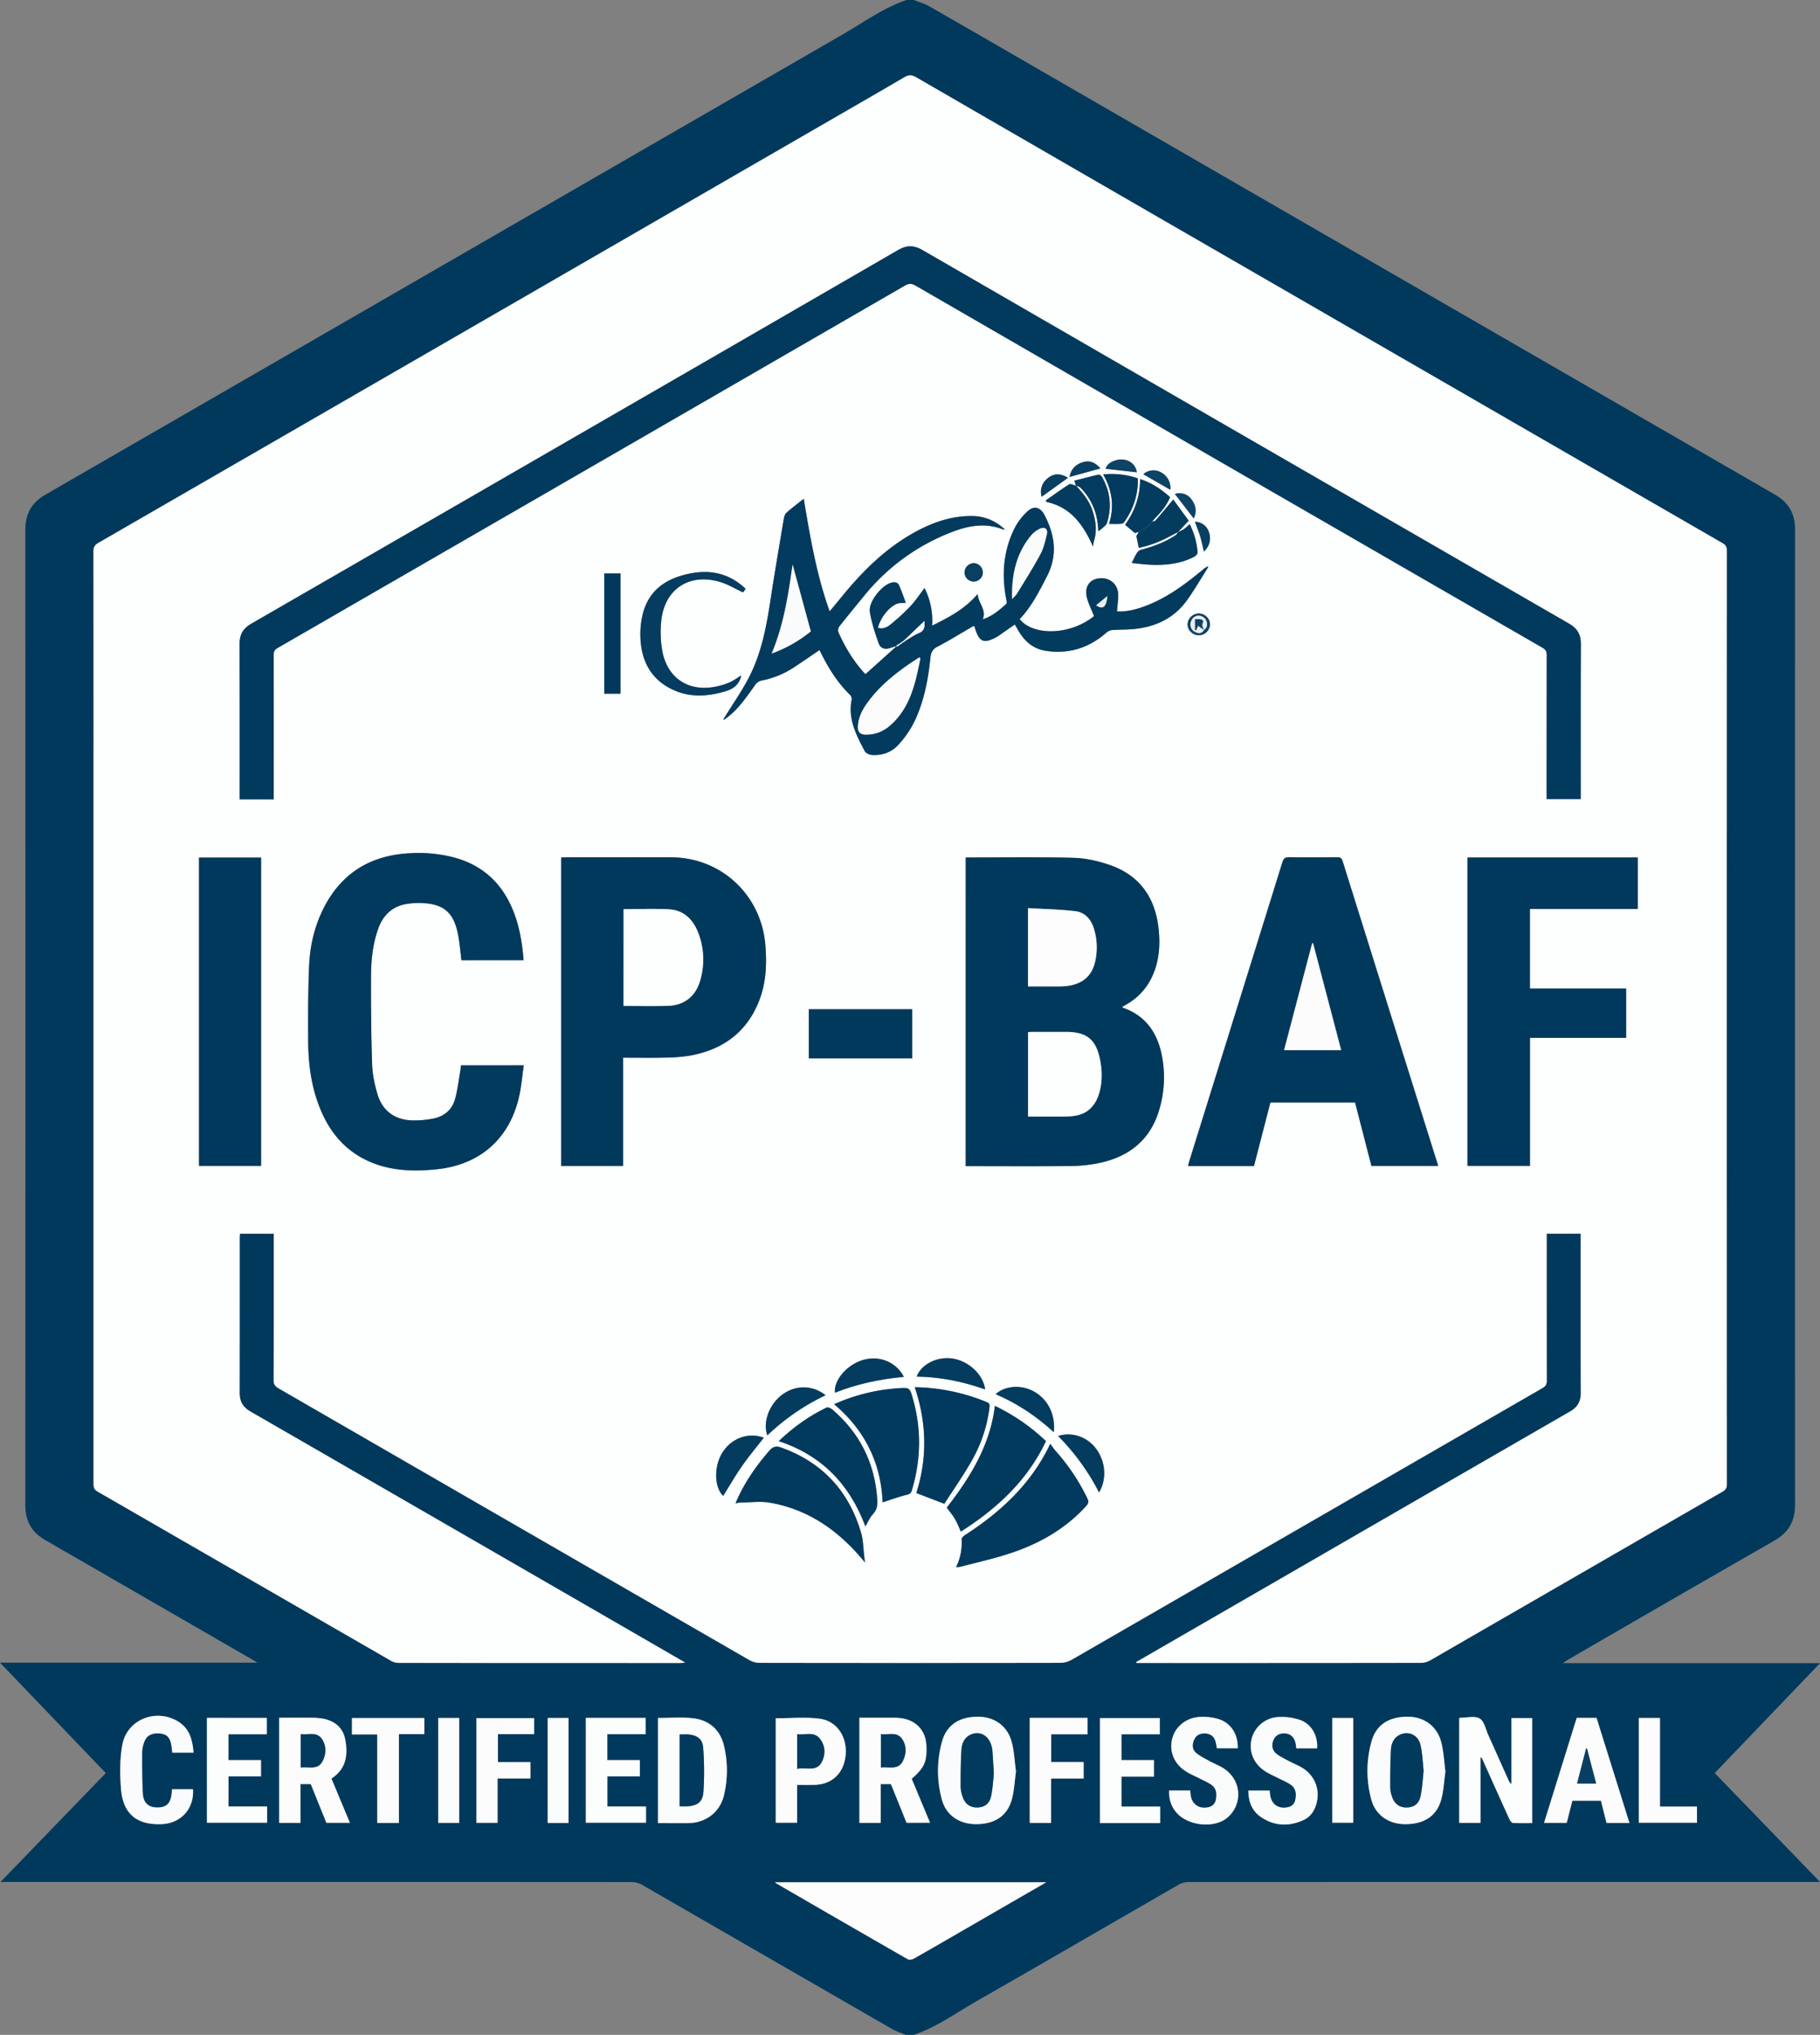 <?xml version="1.0" encoding="UTF-8"?> <svg xmlns="http://www.w3.org/2000/svg" viewBox="0 0 1762.83 1970"><rect x="0" y="0" width="1762.83" height="1970" fill="#808080" stroke="none"/><defs><style>.cls-1{fill:#01395d;}.cls-2{fill:#fdfefe;}.cls-3{fill:#fdfdfe;}.cls-4{fill:#fcfdfd;}.cls-5{fill:#fcfcfd;}.cls-6{fill:#fbfcfc;}.cls-7{fill:#fafbfc;}.cls-8{fill:#fcfcfc;}.cls-9{fill:#fafbfb;}.cls-10{fill:#013a5d;}.cls-11{fill:#00395d;}.cls-12{fill:#033b5f;}.cls-13{fill:#013a5e;}.cls-14{fill:#023a5e;}.cls-15{fill:#053c60;}.cls-16{fill:#043c5f;}.cls-17{fill:#094062;}.cls-18{fill:#0d4365;}.cls-19{fill:#e9eef0;}</style></defs><g id="Layer_2" data-name="Layer 2"><g id="Layer_1-2" data-name="Layer 1"><path class="cls-1" d="M878.11,0h7c5,2,10.28,3.45,14.9,6.09,34.23,19.52,68.32,39.28,102.45,59Q1360.79,272,1719.15,478.81c13.3,7.67,19.51,18.4,19.51,33.78q-.18,472.21,0,944.43c0,15.82-6.37,26.66-20,34.5q-100.39,57.54-200.48,115.63c-1.17.67-2.24,1.51-4.44,3h249.12l-102,106.41,102,105.42h-7q-302.46,0-604.92.1a18.54,18.54,0,0,0-8.87,2.29c-65.29,37.55-130.38,75.46-195.79,112.8-20.06,11.46-38.88,25.33-61.1,32.81h-8c-4.49-1.92-9.24-3.41-13.44-5.84q-120.82-69.57-241.59-139.25a21.42,21.42,0,0,0-10.23-2.79q-302.22-.19-604.45-.12H.47l102-105.42L0,1609.67H249.36c-1.7-1-2.41-1.46-3.13-1.88Q145.16,1549.41,44,1491.1c-13.36-7.67-19.46-18.54-19.46-33.87q.17-472.24,0-944.48c0-15.35,6.15-26.19,19.47-33.87q386.51-223,773-446C837,21.3,855.89,7.47,878.11,0Zm222.42,1609.08.19.92h4.83q135.24,0,270.47-.11a19.44,19.44,0,0,0,9.3-2.5q141.57-81.53,283-163.22c3.16-1.82,4.27-3.75,4.27-7.39q-.14-451.72,0-903.46c0-3.59-1-5.6-4.18-7.45Q1453,401.66,1237.73,277.24,1062.56,176.1,887.43,74.87c-4.25-2.46-7.28-2.54-11.55,0-30,17.58-60.13,34.86-90.23,52.24Q440.5,326.39,95.31,525.61c-3.51,2-4.74,4.14-4.73,8.14q.19,96.75.09,193.49,0,354.24,0,708.47c0,3.4,0,6.08,3.74,8.22q142.25,81.85,284.37,163.93a15.56,15.56,0,0,0,7.43,2.05q136.24.16,272.47.08c1.36,0,2.71-.18,5-.34-2.76-1.63-4.61-2.73-6.47-3.81Q449.8,1486.11,242.42,1366.43c-7.12-4.11-10.34-9.7-10.32-17.87q.17-75,.06-150c0-1.44.15-2.88.23-4.25h32.76v5.75c0,45.33.07,90.66-.11,136,0,4.11,1.43,6.1,4.8,8Q498,1475.68,726.13,1607.33a20.35,20.35,0,0,0,9.78,2.56q145.49.19,291,0a23.55,23.55,0,0,0,11.16-3q228-131.4,455.86-263c3.14-1.81,4.28-3.68,4.27-7.34-.14-45.66-.09-91.33-.09-137v-5.21h33v5.27c0,49.67-.07,99.33.08,149,0,8.21-3.17,13.76-10.28,17.86Q1389.7,1442,1258.63,1517.82,1179.6,1563.47,1100.53,1609.08Zm-87.24,213.23H750.66a11.47,11.47,0,0,0,1.08.94q63.69,36.81,127.45,73.49c1.39.8,4.13.44,5.66-.42,12.48-7,24.83-14.18,37.21-21.33Zm400.09-158.94v101.4H1434V1701a5.57,5.57,0,0,1,2.2,2.8c8.64,19.24,17.24,38.49,26,57.68.63,1.39,2.19,3.25,3.41,3.32,6.1.34,12.23.16,18.44.16V1663.33h-20.08v63.79a7.33,7.33,0,0,1-2.64-3.34c-6.54-14.54-13-29.11-19.59-43.63-2.59-5.72-4-13.7-8.48-16.38-4.8-2.86-12.6-.68-19.09-.7C1414,1663.07,1413.82,1663.19,1413.38,1663.37ZM878.06,1764.68h22.77c-6.08-14.54-11.94-28.57-17.77-42.53,12.45-10.89,15-16.75,14.19-32.63-.64-13-8.64-22.63-21.33-25.46a42.72,42.72,0,0,0-8.88-1c-11.58-.11-23.16,0-34.62,0v101.76H853v-37.57h10C868,1739.64,873,1752.1,878.06,1764.68ZM321,1721.88c13.73-9,16.25-21.55,13.51-37.23-2-11.56-9.73-18.23-21-20.63a58.45,58.45,0,0,0-11.38-1c-10.59-.12-21.17,0-31.67,0v101.78H291V1727.2h10l15.13,37.49h22.76C332.8,1750.16,326.94,1736.13,321,1721.88ZM637.3,1765c9.93,0,19.55.07,29.17,0,16.69-.14,30.5-10.12,34.6-26.35a103,103,0,0,0,.3-48c-3.56-15.81-14.41-25.54-30.63-27.23-11-1.15-22.17-.22-33.44-.22ZM1400,1715c-1.33-9.72-1.67-19.48-4.14-28.67-4.14-15.33-16.78-24.24-32.09-24.33-18.32-.09-30.83,7.7-35.36,24a105.7,105.7,0,0,0-.17,56.22c4,15,16.91,23.72,32.53,23.8,18.29.08,30.59-7.57,35.09-23.5C1398.38,1733.68,1398.71,1724.24,1400,1715Zm-416-.07c-1.34-9.7-1.67-19.46-4.16-28.64-4.22-15.53-16.82-24.25-32.62-24.29-17.87,0-30.35,7.89-34.83,24a105.67,105.67,0,0,0-.14,56.21c4.1,15.19,16.94,23.72,33.06,23.76,17.84,0,30.11-7.74,34.56-23.55C982.41,1733.63,982.74,1724.19,984.06,1714.92Zm594.19,49.93q-16.05-51.18-31.89-101.73h-19.18c-10.54,33.83-21.06,67.63-31.65,101.66h21.92c1.88-7.34,3.73-14.52,5.51-21.46h27.7c1.86,7.38,3.63,14.45,5.41,21.53Zm-445.87-31.42c-.4,8.86,2.45,16.58,8.21,22.47,11.16,11.44,34.15,14.14,47.06,4.72a29.65,29.65,0,0,0,9.7-12.75c5.17-13.56.06-27.89-12-35.81-4.28-2.79-9.19-4.59-13.69-7.07s-9.21-4.74-13.07-8-4-8.21-1.87-12.87,6.21-6.23,11.08-5.92c5.07.32,8.31,3.07,9.66,7.94.56,2,.83,4.17,1.26,6.35h20.22c.31-13.63-6.59-24.49-18.89-28.34a53.84,53.84,0,0,0-17.17-2c-13.09.34-24,8.91-27.24,20.42-3.42,12.28,1.22,24.6,12.57,32,4.41,2.9,9.4,4.89,14.11,7.34,3.82,2,7.9,3.63,11.34,6.14,4.72,3.45,5.1,8.73,4.1,14.05a8.8,8.8,0,0,1-7.14,7.44c-9,2.08-16-2.59-17.34-11.7-.2-1.44-.24-2.91-.37-4.45Zm143.32-40.82c1-11.77-5.22-23.37-16.15-27.34a56.16,56.16,0,0,0-20.41-3,28.23,28.23,0,0,0-26.63,20.46c-3.31,12.31,1.41,24.53,12.8,32,4.28,2.8,9.1,4.77,13.67,7.13,3.83,2,7.92,3.58,11.4,6.05,4.95,3.51,5.37,8.92,4.28,14.42a8.77,8.77,0,0,1-7.28,7.3c-9.07,2-15.93-2.79-17.17-11.94-.2-1.41-.27-2.85-.39-4.17H1209.1c.15,10.6,3.46,19.55,12,25.44,13,8.93,27,9.59,41.22,3.2,6-2.71,10-7.61,12.12-13.91,4.73-13.9,0-28.26-12.34-36.28-4.28-2.78-9.17-4.6-13.7-7-4.09-2.18-8.37-4.18-12-7-4.3-3.32-5.06-8.6-2.9-13.56,1.93-4.43,6.09-6.69,11.43-6.21,5.13.45,8.58,3.57,9.87,9.08.4,1.73.52,3.52.77,5.34ZM772.06,1728c5.74,0,11.19.08,16.64,0,16.07-.27,27.35-10,30-25.83,3.16-19-7.13-36.09-25.17-38.3-13.85-1.7-28.08-.34-42.12-.34v101.1h20.67Zm-204.64-64.87V1764.6h58.29v-15.67H588.28v-29.14h31.47V1704H588.23v-25.07h37.13v-15.81Zm-367,0v101.47h58.3v-15.67H221.29V1719.8h31.49V1704H221.25V1679h37.14v-15.81ZM1117.73,1720v-16h-31.54V1679h37.15v-15.67h-58V1765h58.31v-16h-37.46v-29Zm-930.28-23.24c-1-12.1-3.72-23.07-14.58-29.86-21.53-13.46-49.93-2.35-54.42,22.44-2.5,13.87-2.39,28.54-1.25,42.68,1.94,24.08,15.24,34.86,39.11,34,18.95-.7,31.82-14.89,30.57-33.79H166.62c-.18,1.84-.31,3.31-.48,4.78-1.14,9.53-5.38,13.19-14.9,12.83-7.46-.28-12.35-4.42-12.9-13.1-.85-13.43-.75-26.92-.73-40.38a30.48,30.48,0,0,1,2-9.71c2.22-6.33,7.13-9,14.69-8.45,6.81.48,10,3.28,11.45,10.32.56,2.73.75,5.54,1.1,8.26Zm294.47,25h31.82V1706H482.27v-27.09h35.05v-15.54H461.49v101.37h20.43Zm515.49-58.63v101.62H1018v-42.9h31.59v-16h-31.39V1679h35.15v-15.84Zm-611,101.69v-86H411v-15.55H340.94v15.89h24.5v85.68Zm1201-101.63v101.42h56.31V1749h-35.84V1663.2Zm-297,0V1764.6h20.32V1663.22Zm-865.94,0v101.56h20.31V1663.22Zm126.22,101.66V1663.21H530.51v101.67Z"></path><path class="cls-2" d="M1100.53,1609.08q79-45.63,158.1-91.26,131.11-75.71,262.24-151.37c7.11-4.1,10.3-9.65,10.28-17.86-.15-49.67-.08-99.33-.08-149v-5.27h-33v5.21c0,45.66,0,91.33.09,137,0,3.66-1.13,5.53-4.27,7.34Q1266,1475.31,1038,1606.83a23.55,23.55,0,0,1-11.16,3q-145.49.24-291,0a20.35,20.35,0,0,1-9.78-2.56Q497.94,1475.8,269.84,1344.1c-3.37-1.95-4.82-3.94-4.8-8,.18-45.33.11-90.66.11-136v-5.75H232.39c-.08,1.37-.23,2.81-.23,4.25q0,75-.06,150c0,8.17,3.2,13.76,10.32,17.87Q449.84,1486,657.15,1605.84c1.86,1.08,3.71,2.18,6.47,3.81-2.26.16-3.61.34-5,.34q-136.23,0-272.47-.08a15.56,15.56,0,0,1-7.43-2.05q-142.21-81.93-284.37-163.93c-3.71-2.14-3.74-4.82-3.74-8.22q0-354.23,0-708.47,0-96.75-.09-193.49c0-4,1.22-6.12,4.73-8.14Q440.54,326.44,785.65,127.08c30.1-17.38,60.25-34.66,90.23-52.24,4.27-2.51,7.3-2.43,11.55,0q175.06,101.32,350.3,202.37,215.34,124.35,430.73,248.63c3.2,1.85,4.18,3.86,4.18,7.45q-.14,451.73,0,903.46c0,3.64-1.11,5.57-4.27,7.39q-141.55,81.55-283,163.22a19.44,19.44,0,0,1-9.3,2.5q-135.23.19-270.47.11h-4.83ZM1042.15,470.21c-2.21-.5-5.16-2.16-6.52-1.31-7.79,4.88-15.21,10.35-22.76,15.62l.7,1.41c23.91,5.09,35.93,22.63,45.16,43.27a40.55,40.55,0,0,1,.93-5.71c3-9.61,1.7-19-1.24-28.31-3.1-9.91-9.33-17.71-16.32-25.07,1.43.6,3.21.85,4.22,1.87a57.75,57.75,0,0,1,16.83,34.76c.29,2.4.48,4.8.75,7.63,1.92-1.54,3.41-2.59,4.73-3.82s2.95-2.35,3.44-3.85c5-15.72,3.45-30.84-4.82-45.15-.58-1-2.35-2.25-3.27-2-8,1.83-16,4-23.38,5.87Zm61,44.69c-.83,1.38-1.67,2.75-2.44,4L1103,530.4a106,106,0,0,0,28.24-10.19l9.87-5.19c-.78,1.05-1.36,2.42-2.38,3.1-10.08,6.66-21.21,10.86-32.83,13.92a7.72,7.72,0,0,0-4.28,2.62c-2,3.14-3.53,6.61-5.46,10.38,5.84.56,11.71,1.35,17.6,1.65,14.94.74,29.56-.74,43.07-7.8,1.43-.75,3.23-2.81,3.13-4.14a72.25,72.25,0,0,0-7.63-27.24c-2.22,1.89-4,3.65-6,5a38,38,0,0,1-5.33,2.58l10.32-11.07c-4.76-6.52-10-13.74-14.94-20.5-6.18,7.36-11.65,13.95-17.27,20.43-.61.71-2.06.69-3.13,1,1-1.22,2-2.48,3.14-3.63,5.77-5.93,11.09-12.16,14.18-20.06-8.66-7.78-17.85-13.85-29-17.47.06,17-5.38,31.47-14.54,44.26l9.53,8ZM837.79,1512.54l1-.26-.24-.38-.81.83c-.21-2-.39-4-.64-6-1-7.7-.93-15.7-3.1-23-11.87-40.31-37.47-68-77.26-82.31-4.9-1.76-8.08-1-11.56,3-11.37,13.13-21.41,27.11-29.05,42.76-1.2,2.46-2.28,5-3.71,8.1,2.28-.3,3.72-.65,5.17-.67,9.41-.07,19.07-1.47,28.2.13C784.17,1461.49,813.63,1483,837.79,1512.54ZM971.6,512.62h1.71l-1-.81a45.19,45.19,0,0,0-31.13-12.22c-19.43-.11-37.17,6-54,15.05-28.75,15.56-51.51,38-71.92,63.14-3.74,4.6-7.56,9.14-11.68,14.12-12.85-35.68-18.91-72.19-25.12-109-5.91,4.72-11.47,8.89-16.66,13.48-1.44,1.28-2.24,3.71-2.58,5.74-4.45,26.4-9,52.79-13,79.25-3.88,25.42-8.67,50.65-20.42,73.69-7.21,14.14-16.47,27.24-24.81,40.8-.23.3-.47.59-.71.89l1.36-.19c12.82-8.76,21.21-21.42,30-33.76a10.22,10.22,0,0,1,5.64-3.86A87.14,87.14,0,0,0,767.59,647c8.84-5.73,17.48-11.76,26.2-17.66,7.62,15.87,16.81,31,29.76,43.64a5.51,5.51,0,0,1,1.38,4.3c-3.84,18.73,4.47,34.41,12.69,50,1,1.94,4.52,3.42,7,3.59,10.19.72,19.39-2.77,26-10.29a97.64,97.64,0,0,0,15.07-22.08c9.25-19.4,13.27-40.36,15.43-61.63.51-5,1.87-8.19,6.75-10.73,11.76-6.14,23-13.17,34.55-19.82a3.66,3.66,0,0,1,1.31-.16c.54,1.72,1,3.33,1.55,4.88,3.61,10,7.79,11.62,17.49,7a24.52,24.52,0,0,0,3.5-1.89c5.55-3.81,11.06-7.69,16.65-11.58,1.41,2.45,2.76,4.93,4.24,7.33,6,9.7,14.22,16.41,25.61,18.17,22.21,3.43,41.75-2.65,58.66-17.44a10.31,10.31,0,0,1,5.41-2.61c7.46-.58,15-.31,22.42-1.11,20.6-2.24,38.12-10.64,50.41-27.8,7-9.72,13-20.1,19.41-30.21a18.8,18.8,0,0,0,1.18-2.71,18.63,18.63,0,0,0-5.21,3.36c-16.73,13.81-34,26.78-54.47,34.71-9.32,3.62-18.88,6.2-28.72,5.7.42-5.81,1.3-11.29,1.12-16.73-.35-10.23-9-16.82-19.3-15.18-9.13,1.45-13.66,9.1-10.76,19.29,1.66,5.85,4.42,11.38,6.72,17.13-22.21,18.2-58.35,19.87-72.1,2.95,11.54-12,18.81-26.68,26.4-41.32,10.67-20.56,7.85-40.1-2.36-59.55-4.05-7.71-10.3-9.25-16.64-3.26a58.15,58.15,0,0,0-11.77,15.27c-11.21,21.84-13.18,45-8.64,69,.33,1.71,1,4.38.13,5.14-6.65,6-13.53,11.9-22.79,14.94,3.89-9.56-4.47-15.48-4.87-24.53-12.41,14.55-27.78,22.56-44.2,30.66a69.61,69.61,0,0,0-7.31-36.39c-4.6,6-8.71,12.28-13.78,17.68a203.77,203.77,0,0,1-19.38,17.76c-3.21,2.63-7.29,4.57-11.93,3,2.06-9,9.86-19.42,17.93-23.07,2.47-1.12,5.62-.77,9-1.15-1.87-5-3.9-10.89-6.35-16.62-1.41-3.33-4.56-3.64-7.7-2.79-9.45,2.57-22.28,18.72-20.75,28.21,1.64,10.23,4.93,20.29,8.42,30.11,2,5.59,6.24,6.61,11.94,4.68,1.55-.52,3.11-1,4.67-1.53l.19.63-29.48,26.48C827.12,640.87,818.7,627,812,612a6.52,6.52,0,0,1,.93-5.53c7.82-10,15.9-19.68,23.9-29.48a202.38,202.38,0,0,1,86.68-62.51C939.19,508.58,955.3,506.09,971.6,512.62ZM265.15,773.84V768q0-67-.07-134c0-3.19.82-5,3.7-6.65Q572.74,452,876.55,276.44c3.82-2.2,6.44-2.14,10.25.06Q1190.39,452,1494.15,627.18c2.92,1.69,4,3.51,4,7q-.2,67.25-.09,134.49v5h33c0-50.36-.12-100.35.12-150.34,0-9.07-3.42-14.91-11.19-19.39Q1206.55,423.08,893.24,242c-8.14-4.7-15.17-4.67-23.28.05Q765.58,302.64,661,362.85,452.11,483.45,243.2,603.94c-7.8,4.49-11.19,10.44-11.15,19.45.22,48.33.1,96.66.1,145v5.46Zm670.26,56.33V1129h5.74c32,0,64,.23,96-.14a141.33,141.33,0,0,0,28.21-3.06c28.47-6.17,48.76-22.23,57.31-50.89a109.16,109.16,0,0,0,2.42-54.34c-4.51-21.42-15.9-37.42-37.36-44.89-.21-.07-.29-.5-.58-1l3.76-2.14c14.1-8.06,23.38-20,28.29-35.38,3.92-12.25,4.39-24.8,3.06-37.53-3.2-30.71-18.48-52.43-48-62.42-11-3.74-23-6.42-34.58-6.71C1005,829.61,970.37,830.17,935.41,830.17Zm279.16,298.68q8.07-31.2,15.92-61.56h82c5.33,20.62,10.59,41,15.87,61.45H1393c-.29-.94-.47-1.56-.67-2.17q-46-146.43-91.91-292.89c-.94-3-2.24-3.77-5.19-3.74-15.5.13-31,.21-46.49-.05-3.82-.06-5.42,1-6.57,4.71q-44.9,144.43-90,288.8c-.54,1.71-.94,3.47-1.47,5.45ZM603.53,1024c14.16,0,27.64.24,41.11-.09a154.43,154.43,0,0,0,24.33-2.07c31.77-5.9,54.87-23,66.58-53.75,6.59-17.29,7.24-35.33,5.68-53.65C737.1,866.2,698.4,830.17,650,830c-34.16-.11-68.33,0-102.49,0-1.43,0-2.85.16-4,.22v298.53h60Zm-96.4-94.41c-1.55-19.52-4.93-38.05-13.5-55.35-11.48-23.18-29.79-37.81-54.77-44.31a137.78,137.78,0,0,0-42.11-3.86C359.14,828,330.84,845,313.54,879c-9.05,17.78-13.46,36.95-14.23,56.71-.94,23.79-1,47.62-.89,71.44.11,18.84,2,37.56,7.81,55.65,9.11,28.59,25.37,51.19,54.07,62.84,19.78,8,40.47,8.49,61.42,6.52,42.49-4,71.66-29.14,81-70.65,2.2-9.77,3-19.84,4.53-30.11H446.38c-.15,1.61-.18,3.08-.43,4.5-1.64,9.31-2.72,18.78-5.16,27.88-2.81,10.49-10.4,17-21,19.14a93.45,93.45,0,0,1-20.29,1.83c-17.18-.4-29.24-9.24-34.06-25.64-2.7-9.19-4.76-18.86-5.08-28.38-.95-28-1.17-56-1.1-83.93,0-16.16,1.47-32.27,7-47.69,4.49-12.47,12.83-21,26-23.66a69.71,69.71,0,0,1,16.39-1.14c20.64.81,30.32,8.78,34.65,29,1.82,8.55,2.41,17.36,3.6,26.32Zm914.25-99.42v298.5h60.49V1004.76h93.18V957.08h-93.21V880h104.43v-49.8ZM192.77,1128.7h60.11V830.28H192.77Zm733.28,388.49a26.61,26.61,0,0,0,4.31-.39c16-4.25,32.32-7.82,48.06-13,28.15-9.29,53.47-23.55,73.68-45.86,2.25-2.48,2.53-4.31,1.05-7.35a197.09,197.09,0,0,0-30.69-45.86c-1.75-2-3.18-4.2-5.16-6.86a186.74,186.74,0,0,1-29.12,43.69c-15.61,17.54-33.83,31.93-53.49,44.62-1.44.93-3.38,2.82-3.28,4.14A52.47,52.47,0,0,1,926.05,1517.19ZM886,1343c11.81,34.53,12.26,69,1.59,102.44l27.08,10.39c8.31-12.9,17.84-26.5,26.08-40.85a137.07,137.07,0,0,0,17.65-52.54c.29-2.47.08-3.85-2.54-5A190.5,190.5,0,0,0,886,1343Zm-78,16.46c30,25.26,45.49,57.37,46.91,95,7.93-2.54,15.5-5.35,23.3-7.25,2.89-.7,4.18-1.58,5-4.27,8.81-29.42,9.46-58.92,1.08-88.55-3.1-10.92-3.05-11.11-14.25-10.36A180.56,180.56,0,0,0,807.93,1359.48Zm155.7,1.61c-4.71,38.69-24.2,69.55-46.61,98.49,2.9,4,5.74,7.3,7.91,11s3.8,8,5.73,12.18c34.86-22.17,64.32-49.29,82.41-87.55A190.84,190.84,0,0,0,963.63,1361.09Zm-180.27-384v47.58H883.59V977.09ZM754.29,1395.2c41.92,13.83,68.81,42.15,83.91,82.52,2.44-4.09,4.21-8.57,7.28-11.82,4.12-4.34,4.61-8.9,4.22-14.45-2.46-35.18-17-64.23-43.79-87.06-1.35-1.15-4.09-2.25-5.36-1.64C783.46,1370.91,768.3,1381.87,754.29,1395.2ZM718,653.92c-3.86,2.34-7.36,4.94-11.24,6.68a64.14,64.14,0,0,1-12.32,3.88c-26.46,5.88-47.55-7.18-52.78-33.63a103.69,103.69,0,0,1-1.23-28.75c2.73-31.29,26.55-47.6,56.65-38.88,7.8,2.26,15,6.69,22.67,10.24.15-.2.69-.82,1.17-1.49s.86-1.28,1.3-2c-15.19-14.37-32.86-18.68-52.78-14.95-22.71,4.25-40.34,15.1-46.61,38.67a82.12,82.12,0,0,0-2.32,26.15c1.57,23.82,13.19,41.33,36,49.8,15.34,5.72,31,4.09,46.57-.56C710.79,666.8,716.07,662.42,718,653.92ZM601,671.58V555.21H585.28V671.58Zm138.85,720.28c-15.43-5.53-31.73.55-40.56,15.12-8,13.23-7.26,33.48,1.22,41.21,6-9.63,11.67-19.58,18.21-28.93S732.76,1401,739.84,1391.86ZM875.48,1333c-7.57-14.62-24-21.08-40-16.24-15.3,4.64-28.06,19.52-26.8,31.54C830.09,1339.89,852.26,1335.09,875.48,1333Zm-75.85,17.74c-12.64-10-28.84-10.06-41.7-.71s-19.38,26.75-14.69,39.57A216.41,216.41,0,0,1,799.63,1350.76Zm274.56-843.54c4,0,7.44.13,10.88-.06,1.26-.07,3-.52,3.64-1.42,9-12.67,13.81-26.7,13.36-42.62a78.53,78.53,0,0,0-33.57-3.81C1077.35,474.81,1079.45,490.48,1074.19,507.22Zm-120,837.91c-1.83-14.7-16.59-28.05-32.53-30-14.54-1.78-29.6,6-33.74,17.62C910.55,1333.06,932.43,1337.4,954.16,1345.13Zm70.74,45.13a219.25,219.25,0,0,1,39.61,54.64c7.82-13.3,6.25-30.84-3.65-43.29C1052.26,1390.8,1037.94,1386.06,1024.9,1390.26Zm-4.25-3.75c1.92-17.61-6.32-33-20.79-40.16-11.92-5.89-27.07-4.47-35.45,3.43C985.12,1358.57,1003.56,1370.83,1020.65,1386.51Zm13.74-923.9c-7.08-4.57-13.46-4.47-19.4.18s-8.18,11.81-6,18.08Zm66.77-5.36c-1.1-6.85-6.17-11.52-13.15-12.29-6.66-.73-15.6,2.7-17.06,8.89Zm-158,88A8.9,8.9,0,0,0,942.9,563,9,9,0,0,0,952,554.3,9.19,9.19,0,0,0,943.19,545.22Zm92.73-83.49,29.89-8.23c-5.24-6.21-10.75-8.1-17.56-5.85S1037.27,454.54,1035.92,461.73Zm97.64,12.41a16.91,16.91,0,0,0-9-16.84,14.63,14.63,0,0,0-17.14,1.81Zm23.84,31c1.81,5,3.71,9.58,5.14,14.32s2.38,9.55,3.58,14.48c5.66-5.34,7.28-12.31,4.65-19.25A14.35,14.35,0,0,0,1157.4,505.14Zm-1.15-3.23c3-6.2,2.16-12.25-1.79-17.9s-9.86-7.56-16.53-5.85ZM1161,615a10.85,10.85,0,0,0,10.92-10.12c.29-5.67-4.77-10.86-10.65-10.91a11,11,0,0,0-11,10.14C1150,609.78,1155.05,614.9,1161,615ZM974.41,513.29l-.17.29.64,0c0-.1-.08-.24-.16-.3S974.52,513.29,974.41,513.29Z"></path><path class="cls-3" d="M1013.29,1822.31,922.06,1875c-12.38,7.15-24.73,14.36-37.21,21.33-1.53.86-4.27,1.22-5.66.42q-63.81-36.59-127.45-73.49a11.47,11.47,0,0,1-1.08-.94Z"></path><path class="cls-4" d="M1413.38,1663.37c.44-.18.58-.3.73-.3,6.49,0,14.29-2.16,19.09.7,4.49,2.68,5.89,10.66,8.48,16.38,6.58,14.52,13,29.09,19.59,43.63a7.33,7.33,0,0,0,2.64,3.34v-63.79H1484V1765c-6.21,0-12.34.18-18.44-.16-1.22-.07-2.78-1.93-3.41-3.32-8.75-19.19-17.35-38.44-26-57.68a5.57,5.57,0,0,0-2.2-2.8v63.73h-20.57Z"></path><path class="cls-5" d="M878.06,1764.68c-5.07-12.58-10.09-25-15.12-37.49H853v37.57H832.42V1663c11.46,0,23-.07,34.62,0a42.72,42.72,0,0,1,8.88,1c12.69,2.83,20.69,12.48,21.33,25.46.79,15.88-1.74,21.74-14.19,32.63,5.83,14,11.69,28,17.77,42.53Zm-24.81-53.53c7.7-1.05,16.46,2.8,21.09-6,3.76-7.14,3.92-15.19-.76-21.84-5.07-7.2-13.27-3.45-20.33-4.46Z"></path><path class="cls-5" d="M321,1721.88c6,14.25,11.82,28.28,17.89,42.81H316.11L301,1727.2H291v37.58H270.44V1663c10.5,0,21.08-.08,31.67,0a58.45,58.45,0,0,1,11.38,1c11.27,2.4,19,9.07,21,20.63C337.23,1700.33,334.71,1712.92,321,1721.88Zm-29.69-10.75c7.65-1,16.36,2.81,21-5.89,3.83-7.13,3.95-15.17-.67-21.84-5-7.27-13.26-3.51-20.37-4.55Z"></path><path class="cls-6" d="M637.3,1765V1663.22c11.27,0,22.46-.93,33.44.22,16.22,1.69,27.07,11.42,30.63,27.23a103,103,0,0,1-.3,48c-4.1,16.23-17.91,26.21-34.6,26.35C656.85,1765.07,647.23,1765,637.3,1765Zm21-85.82v69.66c2.49,0,4.64.1,6.79,0,10.13-.55,15.51-4,16.23-14a297.71,297.71,0,0,0-.25-42.76c-.6-8.39-5.74-12-14.11-12.83C664.2,1679,661.37,1679.18,658.31,1679.18Z"></path><path class="cls-7" d="M1400,1715c-1.32,9.25-1.65,18.69-4.14,27.52-4.5,15.93-16.8,23.58-35.09,23.5-15.62-.08-28.5-8.81-32.53-23.8a105.7,105.7,0,0,1,.17-56.22c4.53-16.3,17-24.09,35.36-24,15.31.09,28,9,32.09,24.33C1398.36,1695.51,1398.7,1705.27,1400,1715Zm-21.13-.63c-.94-8.3-1.15-16.86-3.05-25-2.27-9.81-11.75-13.9-20.12-9.74-5.71,2.84-8.07,8.24-8.42,13.87-.75,12.42-.7,24.9-.72,37.35a28.12,28.12,0,0,0,1.64,8.28c2.27,7.24,7.28,10.87,14.35,10.74s11.82-3.5,13.4-11.06C1377.62,1730.87,1378,1722.69,1378.9,1714.36Z"></path><path class="cls-7" d="M984.06,1714.92c-1.32,9.27-1.65,18.71-4.13,27.54-4.45,15.81-16.72,23.58-34.56,23.55-16.12,0-29-8.57-33.06-23.76a105.67,105.67,0,0,1,.14-56.21c4.48-16.16,17-24.09,34.83-24,15.8,0,28.4,8.76,32.62,24.29C982.39,1695.46,982.72,1705.22,984.06,1714.92Zm-21.43,2c-.57-9-.93-15.67-1.44-22.29a24,24,0,0,0-1.15-5.35c-2.95-9.3-11.12-13.59-19.43-10.09-6.48,2.73-9,8.6-9.34,14.82-.77,11.93-.78,23.91-.8,35.87a31.67,31.67,0,0,0,1.8,9.26c2.25,7.24,7.29,10.85,14.37,10.71,6.92-.15,11.8-3.52,13.37-11.1C961.66,1730.83,962,1722.65,962.63,1716.9Z"></path><path class="cls-8" d="M1578.25,1764.85h-22.18c-1.78-7.08-3.55-14.15-5.41-21.53H1523c-1.78,6.94-3.63,14.12-5.51,21.46h-21.92c10.59-34,21.11-67.83,31.65-101.66h19.18Q1562.25,1713.76,1578.25,1764.85Zm-41.13-72.06-.8-.1c-2.92,11.3-5.85,22.6-8.79,34H1546C1543,1715.16,1540.06,1704,1537.12,1692.79Z"></path><path class="cls-9" d="M1132.38,1733.43h20.48c.13,1.54.17,3,.37,4.45,1.33,9.11,8.32,13.78,17.34,11.7a8.8,8.8,0,0,0,7.14-7.44c1-5.32.62-10.6-4.1-14.05-3.44-2.51-7.52-4.16-11.34-6.14-4.71-2.45-9.7-4.44-14.11-7.34-11.35-7.45-16-19.77-12.57-32,3.2-11.51,14.15-20.08,27.24-20.42a53.84,53.84,0,0,1,17.17,2c12.3,3.85,19.2,14.71,18.89,28.34h-20.22c-.43-2.18-.7-4.3-1.26-6.35-1.35-4.87-4.59-7.62-9.66-7.94-4.87-.31-8.92,1.17-11.08,5.92s-2.09,9.53,1.87,12.87,8.6,5.52,13.07,8,9.41,4.28,13.69,7.07c12.11,7.92,17.22,22.25,12,35.81a29.65,29.65,0,0,1-9.7,12.75c-12.91,9.42-35.9,6.72-47.06-4.72C1134.83,1750,1132,1742.29,1132.38,1733.43Z"></path><path class="cls-9" d="M1275.7,1692.61h-20.12c-.25-1.82-.37-3.61-.77-5.34-1.29-5.51-4.74-8.63-9.87-9.08-5.34-.48-9.5,1.78-11.43,6.21-2.16,5-1.4,10.24,2.9,13.56,3.64,2.8,7.92,4.8,12,7,4.53,2.42,9.42,4.24,13.7,7,12.36,8,17.07,22.38,12.34,36.28-2.14,6.3-6.1,11.2-12.12,13.91-14.24,6.39-28.27,5.73-41.22-3.2-8.56-5.89-11.87-14.84-12-25.44h20.72c.12,1.32.19,2.76.39,4.17,1.24,9.15,8.1,13.9,17.17,11.94a8.77,8.77,0,0,0,7.28-7.3c1.09-5.5.67-10.91-4.28-14.42-3.48-2.47-7.57-4.08-11.4-6.05-4.57-2.36-9.39-4.33-13.67-7.13-11.39-7.45-16.11-19.67-12.8-32a28.23,28.23,0,0,1,26.63-20.46,56.16,56.16,0,0,1,20.41,3C1270.48,1669.24,1276.71,1680.84,1275.7,1692.61Z"></path><path class="cls-5" d="M772.06,1728v36.62H751.39v-101.1c14,0,28.27-1.36,42.12.34,18,2.21,28.33,19.29,25.17,38.3-2.63,15.81-13.91,25.56-30,25.83C783.25,1728.08,777.8,1728,772.06,1728Zm.06-15.54c8.57-2,18.68,3.43,23.92-6.75,3.79-7.37,3.37-15.48-1.76-22.21-5.92-7.79-14.61-3.35-22.16-4.64Z"></path><path class="cls-4" d="M567.42,1663.13h57.94v15.81H588.23V1704h31.52v15.78H588.28v29.14h37.43v15.67H567.42Z"></path><path class="cls-4" d="M200.44,1663.14h57.95V1679H221.25V1704h31.53v15.78H221.29v29.14h37.45v15.67h-58.3Z"></path><path class="cls-4" d="M1117.73,1720h-31.5v29h37.46v16h-58.31V1663.29h58V1679h-37.15V1704h31.54Z"></path><path class="cls-7" d="M187.45,1696.76H166.89c-.35-2.72-.54-5.53-1.1-8.26-1.45-7-4.64-9.84-11.45-10.32-7.56-.53-12.47,2.12-14.69,8.45a30.48,30.48,0,0,0-2,9.71c0,13.46-.12,27,.73,40.38.55,8.68,5.44,12.82,12.9,13.1,9.52.36,13.76-3.3,14.9-12.83.17-1.47.3-2.94.48-4.78h20.26c1.25,18.9-11.62,33.09-30.57,33.79-23.87.88-37.17-9.9-39.11-34-1.14-14.14-1.25-28.81,1.25-42.68,4.49-24.79,32.89-35.9,54.42-22.44C183.73,1673.69,186.47,1684.66,187.45,1696.76Z"></path><path class="cls-5" d="M481.92,1721.77v42.94H461.49V1663.34h55.83v15.54H482.27V1706h31.47v15.8Z"></path><path class="cls-5" d="M997.41,1663.14h55.93V1679h-35.15v26.89h31.39v16H1018v42.9H997.41Z"></path><path class="cls-8" d="M386.4,1764.83h-21v-85.68h-24.5v-15.89H411v15.55H386.4Z"></path><path class="cls-5" d="M1587.36,1663.2h20.47V1749h35.84v15.64h-56.31Z"></path><path class="cls-6" d="M1290.37,1663.22h20.32V1764.6h-20.32Z"></path><path class="cls-6" d="M424.43,1663.22h20.31v101.56H424.43Z"></path><path class="cls-6" d="M550.65,1764.88H530.51V1663.21h20.14Z"></path><path class="cls-10" d="M265.15,773.84h-33v-5.46c0-48.33.12-96.66-.1-145,0-9,3.35-15,11.15-19.45Q452.15,483.52,661,362.85,765.5,302.49,870,242c8.11-4.72,15.14-4.75,23.28-.05Q1206.53,423.1,1520,603.9c7.77,4.48,11.23,10.32,11.19,19.39-.24,50-.12,100-.12,150.34h-33v-5q0-67.24.09-134.49c0-3.44-1.09-5.26-4-7Q1190.4,452,886.8,276.5c-3.81-2.2-6.43-2.26-10.25-.06Q572.76,452.06,268.78,627.38c-2.88,1.66-3.71,3.46-3.7,6.65q.17,67,.07,134Z"></path><path class="cls-1" d="M935.41,830.17c35,0,69.61-.56,104.23.31,11.6.29,23.53,3,34.58,6.71,29.54,10,44.82,31.71,48,62.42,1.33,12.73.86,25.28-3.06,37.53-4.91,15.38-14.19,27.32-28.29,35.38l-3.76,2.14c.29.52.37,1,.58,1,21.46,7.47,32.85,23.47,37.36,44.89a109.16,109.16,0,0,1-2.42,54.34c-8.55,28.66-28.84,44.72-57.31,50.89a141.33,141.33,0,0,1-28.21,3.06c-32,.37-64,.14-96,.14h-5.74ZM995.78,1081c11.61,0,23.07,0,34.52,0a77,77,0,0,0,10-.64c12.36-1.66,20.07-8.95,23.88-20.52,3.63-11,3.55-22.3,1.39-33.54-3.83-19.9-12.88-27.26-33-27.27q-16.23,0-32.47,0c-1.44,0-2.87.15-4.31.23Zm-.06-126c9.67,0,18.8,0,27.93,0,2.66,0,5.34,0,8-.24,15.9-1.47,25.47-9,28.91-23a61.62,61.62,0,0,0-.94-32.53c-2.71-9.18-8.78-16-18.24-17.11-15.07-1.77-30.31-2-45.64-2.94Z"></path><path class="cls-1" d="M1214.57,1128.85h-63.86c.53-2,.93-3.74,1.47-5.45q45-144.39,90-288.8c1.15-3.69,2.75-4.77,6.57-4.71,15.49.26,31,.18,46.49.05,3,0,4.25.73,5.19,3.74q45.84,146.48,91.91,292.89c.2.61.38,1.23.67,2.17h-64.64c-5.28-20.44-10.54-40.83-15.87-61.45h-82Q1222.63,1097.67,1214.57,1128.85Zm57.25-215.7-.85,0q-13.59,51.72-27.22,103.56H1299C1289.89,981.91,1280.86,947.53,1271.82,913.15Z"></path><path class="cls-1" d="M603.53,1024v104.76h-60V830.23c1.15-.06,2.57-.22,4-.22,34.16,0,68.33-.1,102.49,0,48.4.15,87.1,36.18,91.23,84.42,1.56,18.32.91,36.36-5.68,53.65-11.71,30.73-34.81,47.85-66.58,53.75a154.43,154.43,0,0,1-24.33,2.07C631.17,1024.24,617.69,1024,603.53,1024ZM604,880.18v93.66c14.48,0,28.62.27,42.75-.08,15.72-.38,26.87-8.94,31.29-24a71.6,71.6,0,0,0-1.34-45.62c-4.89-13.39-13.86-23.09-29-23.85C633.26,879.61,618.76,880.18,604,880.18Z"></path><path class="cls-10" d="M507.13,929.59H447c-1.19-9-1.78-17.77-3.6-26.32-4.33-20.23-14-28.2-34.65-29a69.71,69.71,0,0,0-16.39,1.14c-13.21,2.68-21.55,11.19-26,23.66-5.55,15.42-7,31.53-7,47.69-.07,28,.15,56,1.1,83.93.32,9.52,2.38,19.19,5.08,28.38,4.82,16.4,16.88,25.24,34.06,25.64a93.45,93.45,0,0,0,20.29-1.83c10.59-2.12,18.18-8.65,21-19.14,2.44-9.1,3.52-18.57,5.16-27.88.25-1.42.28-2.89.43-4.5h60.88c-1.51,10.27-2.33,20.34-4.53,30.11-9.35,41.51-38.52,66.64-81,70.65-21,2-41.64,1.51-61.42-6.52-28.7-11.65-45-34.25-54.07-62.84-5.77-18.09-7.7-36.81-7.81-55.65-.15-23.82-.05-47.65.89-71.44.77-19.76,5.18-38.93,14.23-56.71,17.3-34,45.6-50.93,83.21-52.88a137.78,137.78,0,0,1,42.11,3.86c25,6.5,43.29,21.13,54.77,44.31C502.2,891.54,505.58,910.07,507.13,929.59Z"></path><path class="cls-11" d="M1421.38,830.17h164.89V880H1481.84v77.11h93.21v47.68h-93.18v123.91h-60.49Z"></path><path class="cls-12" d="M701,695.85c8.34-13.56,17.6-26.66,24.81-40.8,11.75-23,16.54-48.27,20.42-73.69,4-26.46,8.58-52.85,13-79.25.34-2,1.14-4.46,2.58-5.74,5.19-4.59,10.75-8.76,16.66-13.48,6.21,36.82,12.27,73.33,25.12,109,4.12-5,7.94-9.52,11.68-14.12,20.41-25.11,43.17-47.58,71.92-63.14,16.81-9.1,34.55-15.16,54-15.05a45.19,45.19,0,0,1,31.13,12.22l-.7.81c-16.3-6.53-32.41-4-48.07,1.88A202.38,202.38,0,0,0,836.85,577c-8,9.8-16.08,19.53-23.9,29.48A6.52,6.52,0,0,0,812,612c6.68,15,15.1,28.85,26.27,40.7l29.48-26.48-.19-.63c-1.56.51-3.12,1-4.67,1.53-5.7,1.93-10,.91-11.94-4.68-3.49-9.82-6.78-19.88-8.42-30.11-1.53-9.49,11.3-25.64,20.75-28.21,3.14-.85,6.29-.54,7.7,2.79,2.45,5.73,4.48,11.65,6.35,16.62-3.39.38-6.54,0-9,1.15-8.07,3.65-15.87,14-17.93,23.07,4.64,1.56,8.72-.38,11.93-3A203.77,203.77,0,0,0,881.72,587c5.07-5.4,9.18-11.7,13.78-17.68a69.61,69.61,0,0,1,7.31,36.39c16.42-8.1,31.79-16.11,44.2-30.66.4,9.05,8.76,15,4.87,24.53,9.26-3,16.14-8.9,22.79-14.94.84-.76.2-3.43-.13-5.14-4.54-23.93-2.57-47.13,8.64-69A58.15,58.15,0,0,1,995,495.26c6.34-6,12.59-4.45,16.64,3.26,10.21,19.45,13,39,2.36,59.55-7.59,14.64-14.86,29.34-26.4,41.32,13.75,16.92,49.89,15.25,72.1-2.95-2.3-5.75-5.06-11.28-6.72-17.13-2.9-10.19,1.63-17.84,10.76-19.29,10.26-1.64,19,5,19.3,15.18.18,5.44-.7,10.92-1.12,16.73,9.84.5,19.4-2.08,28.72-5.7,20.46-7.93,37.74-20.9,54.47-34.71a18.63,18.63,0,0,1,5.21-3.36,18.8,18.8,0,0,1-1.18,2.71c-6.42,10.11-12.45,20.49-19.41,30.21-12.29,17.16-29.81,25.56-50.41,27.8-7.43.8-15,.53-22.42,1.11a10.31,10.31,0,0,0-5.41,2.61c-16.91,14.79-36.45,20.87-58.66,17.44-11.39-1.76-19.66-8.47-25.61-18.17-1.48-2.4-2.83-4.88-4.24-7.33-5.59,3.89-11.1,7.77-16.65,11.58a24.52,24.52,0,0,1-3.5,1.89c-9.7,4.63-13.88,3-17.49-7-.57-1.55-1-3.16-1.55-4.88a3.66,3.66,0,0,0-1.31.16c-11.5,6.65-22.79,13.68-34.55,19.82-4.88,2.54-6.24,5.73-6.75,10.73C899,658.12,895,679.08,885.7,698.48a97.64,97.64,0,0,1-15.07,22.08c-6.64,7.52-15.84,11-26,10.29-2.46-.17-6-1.65-7-3.59-8.22-15.58-16.53-31.26-12.69-50a5.51,5.51,0,0,0-1.38-4.3c-12.95-12.62-22.14-27.77-29.76-43.64-8.72,5.9-17.36,11.93-26.2,17.66a87.14,87.14,0,0,1-30.32,11.94,10.22,10.22,0,0,0-5.64,3.86c-8.8,12.34-17.19,25-30,33.76C701.41,696.31,701.2,696.08,701,695.85ZM875.6,621.53l1.68-1.36c4.14-2.43,8.07-5.42,12.48-7.16,6.07-2.39,6-6.86,5.68-11.89l-19.05,18.23-1.56,1.35-1.24.71-1.69,1.36-1.3.64-1.85,1.23c-.36.42-.71.85-1.07,1.28l2-.25,1.71-1.44,1.27-.71,1.64-1.38Zm15.89,15.85-1.07-.94c-4.79,3.2-9.69,6.26-14.36,9.63-14.23,10.28-27.37,21.73-37.35,36.37-4.37,6.4-7.47,13.35-7.73,21.25-.17,5,2.1,7.29,7.08,7.47,9.69.36,18-3.21,25-9.56C882,684.37,886.74,660.85,891.49,637.38ZM785.32,611.27c-5.91-21.71-11.62-42.68-17.63-64.77-4.16,29.67-8.54,58.27-20.25,86.18A130.41,130.41,0,0,0,785.32,611.27Zm195-31.27c1.63-1.8,3.58-3.39,4.82-5.42,7.68-12.57,15.6-25,22.57-38,3.16-5.87,4.7-12.73,6.28-19.3,1.24-5.14-2-7.67-6.9-5.35a25.51,25.51,0,0,0-8.5,6.61C984,536.22,979.7,557.2,980.29,580Zm81.42,6c6.56,4.53,9.93,1.68,10.89-9Z"></path><path class="cls-11" d="M192.77,1128.7V830.28h60.11V1128.7Z"></path><path class="cls-13" d="M926.05,1517.19a52.47,52.47,0,0,0,5.36-26.89c-.1-1.32,1.84-3.21,3.28-4.14,19.66-12.69,37.88-27.08,53.49-44.62a186.74,186.74,0,0,0,29.12-43.69c2,2.66,3.41,4.9,5.16,6.86a197.09,197.09,0,0,1,30.69,45.86c1.48,3,1.2,4.87-1.05,7.35-20.21,22.31-45.53,36.57-73.68,45.86-15.74,5.2-32,8.77-48.06,13A26.61,26.61,0,0,1,926.05,1517.19Z"></path><path class="cls-13" d="M886,1343a190.5,190.5,0,0,1,69.86,14.49c2.62,1.1,2.83,2.48,2.54,5A137.07,137.07,0,0,1,940.7,1415c-8.24,14.35-17.77,28-26.08,40.85l-27.08-10.39C898.21,1412,897.76,1377.55,886,1343Z"></path><path class="cls-14" d="M837.77,1512.6c-24.14-29.65-53.6-51.11-92-57.82-9.13-1.6-18.79-.2-28.2-.13-1.45,0-2.89.37-5.17.67,1.43-3.13,2.51-5.64,3.71-8.1,7.64-15.65,17.68-29.63,29.05-42.76,3.48-4,6.66-4.8,11.56-3,39.79,14.32,65.39,42,77.26,82.31,2.17,7.35,2.14,15.35,3.1,23,.25,2,.43,4,.64,6Z"></path><path class="cls-14" d="M807.93,1359.48A180.56,180.56,0,0,1,870,1344c11.2-.75,11.15-.56,14.25,10.36,8.38,29.63,7.73,59.13-1.08,88.55-.8,2.69-2.09,3.57-5,4.27-7.8,1.9-15.37,4.71-23.3,7.25C853.42,1416.85,837.93,1384.74,807.93,1359.48Z"></path><path class="cls-14" d="M963.63,1361.09a190.84,190.84,0,0,1,49.44,34.12c-18.09,38.26-47.55,65.38-82.41,87.55-1.93-4.17-3.5-8.37-5.73-12.18s-5-7-7.91-11C939.43,1430.64,958.92,1399.78,963.63,1361.09Z"></path><path class="cls-1" d="M783.36,977.09H883.59v47.58H783.36Z"></path><path class="cls-14" d="M754.29,1395.2c14-13.33,29.17-24.29,46.26-32.45,1.27-.61,4,.49,5.36,1.64,26.84,22.83,41.33,51.88,43.79,87.06.39,5.55-.1,10.11-4.22,14.45-3.07,3.25-4.84,7.73-7.28,11.82C823.1,1437.35,796.21,1409,754.29,1395.2Z"></path><path class="cls-15" d="M718,653.92c-1.9,8.5-7.18,12.88-15,15.21-15.53,4.65-31.23,6.28-46.57.56-22.78-8.47-34.4-26-36-49.8a82.12,82.12,0,0,1,2.32-26.15c6.27-23.57,23.9-34.42,46.61-38.67,19.92-3.73,37.59.58,52.78,14.95-.44.67-.84,1.33-1.3,2s-1,1.29-1.17,1.49c-7.71-3.55-14.87-8-22.67-10.24-30.1-8.72-53.92,7.59-56.65,38.88a103.69,103.69,0,0,0,1.23,28.75c5.23,26.45,26.32,39.51,52.78,33.63a64.14,64.14,0,0,0,12.32-3.88C710.61,658.86,714.11,656.26,718,653.92Z"></path><path class="cls-1" d="M601,671.58H585.28V555.21H601Z"></path><path class="cls-16" d="M1141,515.12a38,38,0,0,0,5.33-2.58c2-1.38,3.77-3.14,6-5a72.25,72.25,0,0,1,7.63,27.24c.1,1.33-1.7,3.39-3.13,4.14-13.51,7.06-28.13,8.54-43.07,7.8-5.89-.3-11.76-1.09-17.6-1.65,1.93-3.77,3.43-7.24,5.46-10.38a7.72,7.72,0,0,1,4.28-2.62c11.62-3.06,22.75-7.26,32.83-13.92,1-.68,1.6-2,2.38-3.1Z"></path><path class="cls-16" d="M739.84,1391.86c-7.08,9.11-14.53,18-21.13,27.4s-12.2,19.3-18.21,28.93c-8.48-7.73-9.23-28-1.22-41.21C708.11,1392.41,724.41,1386.33,739.84,1391.86Z"></path><path class="cls-16" d="M875.48,1333c-23.22,2.07-45.39,6.87-66.75,15.3-1.26-12,11.5-26.9,26.8-31.54C851.5,1311.94,867.91,1318.4,875.48,1333Z"></path><path class="cls-16" d="M1103.12,514.9l-3.85,1.19-9.53-8c9.16-12.79,14.6-27.28,14.54-44.26,11.2,3.62,20.39,9.69,29,17.47-3.09,7.9-8.41,14.13-14.18,20.06-1.11,1.15-2.1,2.41-3.14,3.63l.1-.05c-1.67,1.7-3.35,3.39-5,5.09l.06-.05-8.07,5Z"></path><path class="cls-16" d="M1042.11,470.12c7,7.35,13.21,15.15,16.31,25.06,2.94,9.35,4.28,18.7,1.24,28.31a40.55,40.55,0,0,0-.93,5.71c-9.23-20.64-21.25-38.18-45.16-43.27l-.7-1.41c7.55-5.27,15-10.74,22.76-15.62,1.36-.85,4.31.81,6.52,1.31Z"></path><path class="cls-16" d="M799.63,1350.76a216.41,216.41,0,0,0-56.39,38.86c-4.69-12.82,2-30.31,14.69-39.57S787,1340.8,799.63,1350.76Z"></path><path class="cls-12" d="M1074.19,507.22c5.26-16.74,3.16-32.41-5.69-47.91a78.53,78.53,0,0,1,33.57,3.81c.45,15.92-4.35,29.95-13.36,42.62-.64.9-2.38,1.35-3.64,1.42C1081.63,507.35,1078.18,507.22,1074.19,507.22Z"></path><path class="cls-16" d="M954.16,1345.13c-21.73-7.73-43.61-12.07-66.27-12.38,4.14-11.6,19.2-19.4,33.74-17.62C937.57,1317.08,952.33,1330.43,954.16,1345.13Z"></path><path class="cls-16" d="M1141.13,515l-9.87,5.19A106,106,0,0,1,1103,530.4l-2.34-11.46c.77-1.29,1.61-2.66,2.44-4l0,.11,8.07-5-.06.05c1.68-1.7,3.36-3.39,5-5.09l-.1.05c1.07-.33,2.52-.31,3.13-1,5.62-6.48,11.09-13.07,17.27-20.43,4.92,6.76,10.18,14,14.94,20.5L1141,515.12Z"></path><path class="cls-16" d="M1024.9,1390.26c13-4.2,27.36.54,36,11.35,9.9,12.45,11.47,30,3.65,43.29A219.25,219.25,0,0,0,1024.9,1390.26Z"></path><path class="cls-16" d="M1020.65,1386.51c-17.09-15.68-35.53-27.94-56.24-36.73,8.38-7.9,23.53-9.32,35.45-3.43C1014.33,1353.49,1022.57,1368.9,1020.65,1386.51Z"></path><path class="cls-16" d="M1042.15,470.21l-1.55-4.83c7.43-1.91,15.37-4,23.38-5.87.92-.21,2.69,1,3.27,2,8.27,14.31,9.87,29.43,4.82,45.15-.49,1.5-2.18,2.67-3.44,3.85s-2.81,2.28-4.73,3.82c-.27-2.83-.46-5.23-.75-7.63A57.75,57.75,0,0,0,1046.32,472c-1-1-2.79-1.27-4.22-1.87Z"></path><path class="cls-17" d="M1034.39,462.61,1009,480.87c-2.2-6.27.14-13.51,6-18.08S1027.31,458,1034.39,462.61Z"></path><path class="cls-18" d="M1101.16,457.25l-30.21-3.4c1.46-6.19,10.4-9.62,17.06-8.89C1095,445.73,1100.06,450.4,1101.16,457.25Z"></path><path class="cls-17" d="M943.19,545.22A9.19,9.19,0,0,1,952,554.3a8.9,8.9,0,0,1-17.8-.31A9.07,9.07,0,0,1,943.19,545.22Z"></path><path class="cls-17" d="M1035.92,461.73c1.35-7.19,5.49-11.83,12.33-14.08s12.32-.36,17.56,5.85Z"></path><path class="cls-18" d="M1133.56,474.14l-26.18-15a14.63,14.63,0,0,1,17.14-1.81A16.91,16.91,0,0,1,1133.56,474.14Z"></path><path class="cls-17" d="M1157.4,505.14a14.35,14.35,0,0,1,13.37,9.55c2.63,6.94,1,13.91-4.65,19.25-1.2-4.93-2.16-9.78-3.58-14.48S1159.21,510.11,1157.4,505.14Z"></path><path class="cls-18" d="M1156.25,501.91l-18.32-23.75c6.67-1.71,12.52.11,16.53,5.85S1159.3,495.71,1156.25,501.91Z"></path><path class="cls-18" d="M1161,615c-5.93-.12-11-5.24-10.69-10.89a11,11,0,0,1,11-10.14c5.88,0,10.94,5.24,10.65,10.91A10.85,10.85,0,0,1,1161,615Zm5.17-5c.89-1,2.16-1.89,2.58-3.07a8.35,8.35,0,0,0-4.76-10.28,7.61,7.61,0,0,0-9.77,3.61c-2.17,3.89-1.25,8.73,2.45,11,3.45,2.14,7,2.81,9.62-1.4Z"></path><path class="cls-14" d="M837.76,1512.73l.81-.83.24.38c-.34.09-.68.17-1,.29A1.37,1.37,0,0,0,837.76,1512.73Z"></path><path class="cls-12" d="M972.3,511.81l1,.81H971.6Z"></path><path class="cls-12" d="M974.41,513.29c.11,0,.24,0,.31,0s.11.2.16.3l-.64,0Z"></path><path class="cls-12" d="M701.62,696.55l-1.36.19c.24-.3.48-.59.71-.89C701.2,696.08,701.41,696.31,701.62,696.55Z"></path><path class="cls-14" d="M853.25,1711.15v-32.28c7.06,1,15.26-2.74,20.33,4.46,4.68,6.65,4.52,14.7.76,21.84C869.71,1714,861,1710.1,853.25,1711.15Z"></path><path class="cls-14" d="M291.29,1711.13v-32.28c7.11,1,15.34-2.72,20.37,4.55,4.62,6.67,4.5,14.71.67,21.84C307.65,1713.94,298.94,1710.11,291.29,1711.13Z"></path><path class="cls-10" d="M658.31,1679.18c3.06,0,5.89-.23,8.66,0,8.37.84,13.51,4.44,14.11,12.83a297.71,297.71,0,0,1,.25,42.76c-.72,10-6.1,13.46-16.23,14-2.15.11-4.3,0-6.79,0Z"></path><path class="cls-14" d="M1378.9,1714.36c-.94,8.33-1.28,16.51-2.92,24.41-1.58,7.56-6.47,10.93-13.4,11.06s-12.08-3.5-14.35-10.74a28.12,28.12,0,0,1-1.64-8.28c0-12.45,0-24.93.72-37.35.35-5.63,2.71-11,8.42-13.87,8.37-4.16,17.85-.07,20.12,9.74C1377.75,1697.5,1378,1706.06,1378.9,1714.36Z"></path><path class="cls-14" d="M962.63,1716.9c-.64,5.75-1,13.93-2.62,21.83-1.57,7.58-6.45,11-13.37,11.1-7.08.14-12.12-3.47-14.37-10.71a31.67,31.67,0,0,1-1.8-9.26c0-12,0-23.94.8-35.87.39-6.22,2.86-12.09,9.34-14.82,8.31-3.5,16.48.79,19.43,10.09a24,24,0,0,1,1.15,5.35C961.7,1701.23,962.06,1707.86,962.63,1716.9Z"></path><path class="cls-17" d="M1537.12,1692.79c2.94,11.19,5.87,22.37,8.9,33.92h-18.49c2.94-11.42,5.87-22.72,8.79-34Z"></path><path class="cls-14" d="M772.12,1712.46v-33.6c7.55,1.29,16.24-3.15,22.16,4.64,5.13,6.73,5.55,14.84,1.76,22.21C790.8,1715.89,780.69,1710.48,772.12,1712.46Z"></path><path class="cls-2" d="M995.78,1081V999.24c1.44-.08,2.87-.23,4.31-.23q16.23,0,32.47,0c20.08,0,29.13,7.37,33,27.27,2.16,11.24,2.24,22.52-1.39,33.54-3.81,11.57-11.52,18.86-23.88,20.52a77,77,0,0,1-10,.64C1018.85,1081.05,1007.39,1081,995.78,1081Z"></path><path class="cls-3" d="M995.72,955V879.17c15.33.91,30.57,1.17,45.64,2.94,9.46,1.12,15.53,7.93,18.24,17.11a61.62,61.62,0,0,1,.94,32.53c-3.44,14-13,21.53-28.91,23-2.64.24-5.32.23-8,.24C1014.52,955,1005.39,955,995.72,955Z"></path><path class="cls-5" d="M1271.82,913.15c9,34.38,18.07,68.76,27.21,103.51h-55.28q13.63-51.88,27.22-103.56Z"></path><path class="cls-2" d="M604,880.18c14.79,0,29.29-.57,43.73.15,15.11.76,24.08,10.46,29,23.85A71.6,71.6,0,0,1,678,949.8c-4.42,15-15.57,23.58-31.29,24-14.13.35-28.27.08-42.75.08Z"></path><path class="cls-5" d="M891.49,637.38c-4.75,23.47-9.48,47-28.46,64.22-7,6.35-15.28,9.92-25,9.56-5-.18-7.25-2.46-7.08-7.47.26-7.9,3.36-14.85,7.73-21.25,10-14.64,23.12-26.09,37.35-36.37,4.67-3.37,9.57-6.43,14.36-9.63Z"></path><path class="cls-7" d="M785.32,611.27a130.41,130.41,0,0,1-37.88,21.41c11.71-27.91,16.09-56.51,20.25-86.18C773.7,568.59,779.41,589.56,785.32,611.27Z"></path><path class="cls-9" d="M980.29,580c-.59-22.8,3.73-43.78,18.27-61.44a25.51,25.51,0,0,1,8.5-6.61c4.88-2.32,8.14.21,6.9,5.35-1.58,6.57-3.12,13.43-6.28,19.3-7,13-14.89,25.41-22.57,38C983.87,576.61,981.92,578.2,980.29,580Z"></path><path class="cls-2" d="M876.39,619.35l19.05-18.23c.33,5,.39,9.5-5.68,11.89-4.41,1.74-8.34,4.73-12.48,7.16Z"></path><path class="cls-19" d="M1061.71,586l10.89-9C1071.64,587.72,1068.27,590.57,1061.71,586Z"></path><path class="cls-2" d="M868.75,624.64l1.85-1.23.74.82-1.71,1.44Z"></path><path class="cls-2" d="M874.25,622.14l-1.64,1.38-.71-.75,1.69-1.36A9.24,9.24,0,0,0,874.25,622.14Z"></path><path class="cls-2" d="M877.28,620.17l-1.68,1.36-.77-.83,1.56-1.35Z"></path><path class="cls-2" d="M869.63,625.67l-2,.25c.36-.43.71-.86,1.07-1.28Z"></path><path class="cls-2" d="M872.61,623.52l-1.27.71-.74-.82,1.3-.64Z"></path><path class="cls-2" d="M873.59,621.41l1.24-.71.77.83-1.35.61A9.24,9.24,0,0,1,873.59,621.41Z"></path><path class="cls-2" d="M1111.14,510l-8.07,5Z"></path><path class="cls-2" d="M1116.11,505c-1.67,1.7-3.35,3.39-5,5.09C1112.76,508.34,1114.44,506.65,1116.11,505Z"></path><path class="cls-19" d="M1166.27,609.87c-2.66,4.21-6.17,3.54-9.62,1.4-3.7-2.29-4.62-7.13-2.45-11a7.61,7.61,0,0,1,9.77-3.61,8.35,8.35,0,0,1,4.76,10.28c-.42,1.18-1.69,2.06-2.58,3.08-.62-1.7-1.82-3.43-1.7-5.08.13-1.92,2.28-4.11-.93-5.11-1.89-.59-4.06-.31-5.92-.41v10.51l1,.17c.6-1.43,1.19-2.86,1.8-4.34Z"></path><path class="cls-18" d="M1166.27,609.87l-5.9-4.13c-.61,1.48-1.2,2.91-1.8,4.34l-1-.17V599.4c1.86.1,4-.18,5.92.41,3.21,1,1.06,3.19.93,5.11-.12,1.65,1.08,3.38,1.7,5.08Z"></path></g></g></svg> 